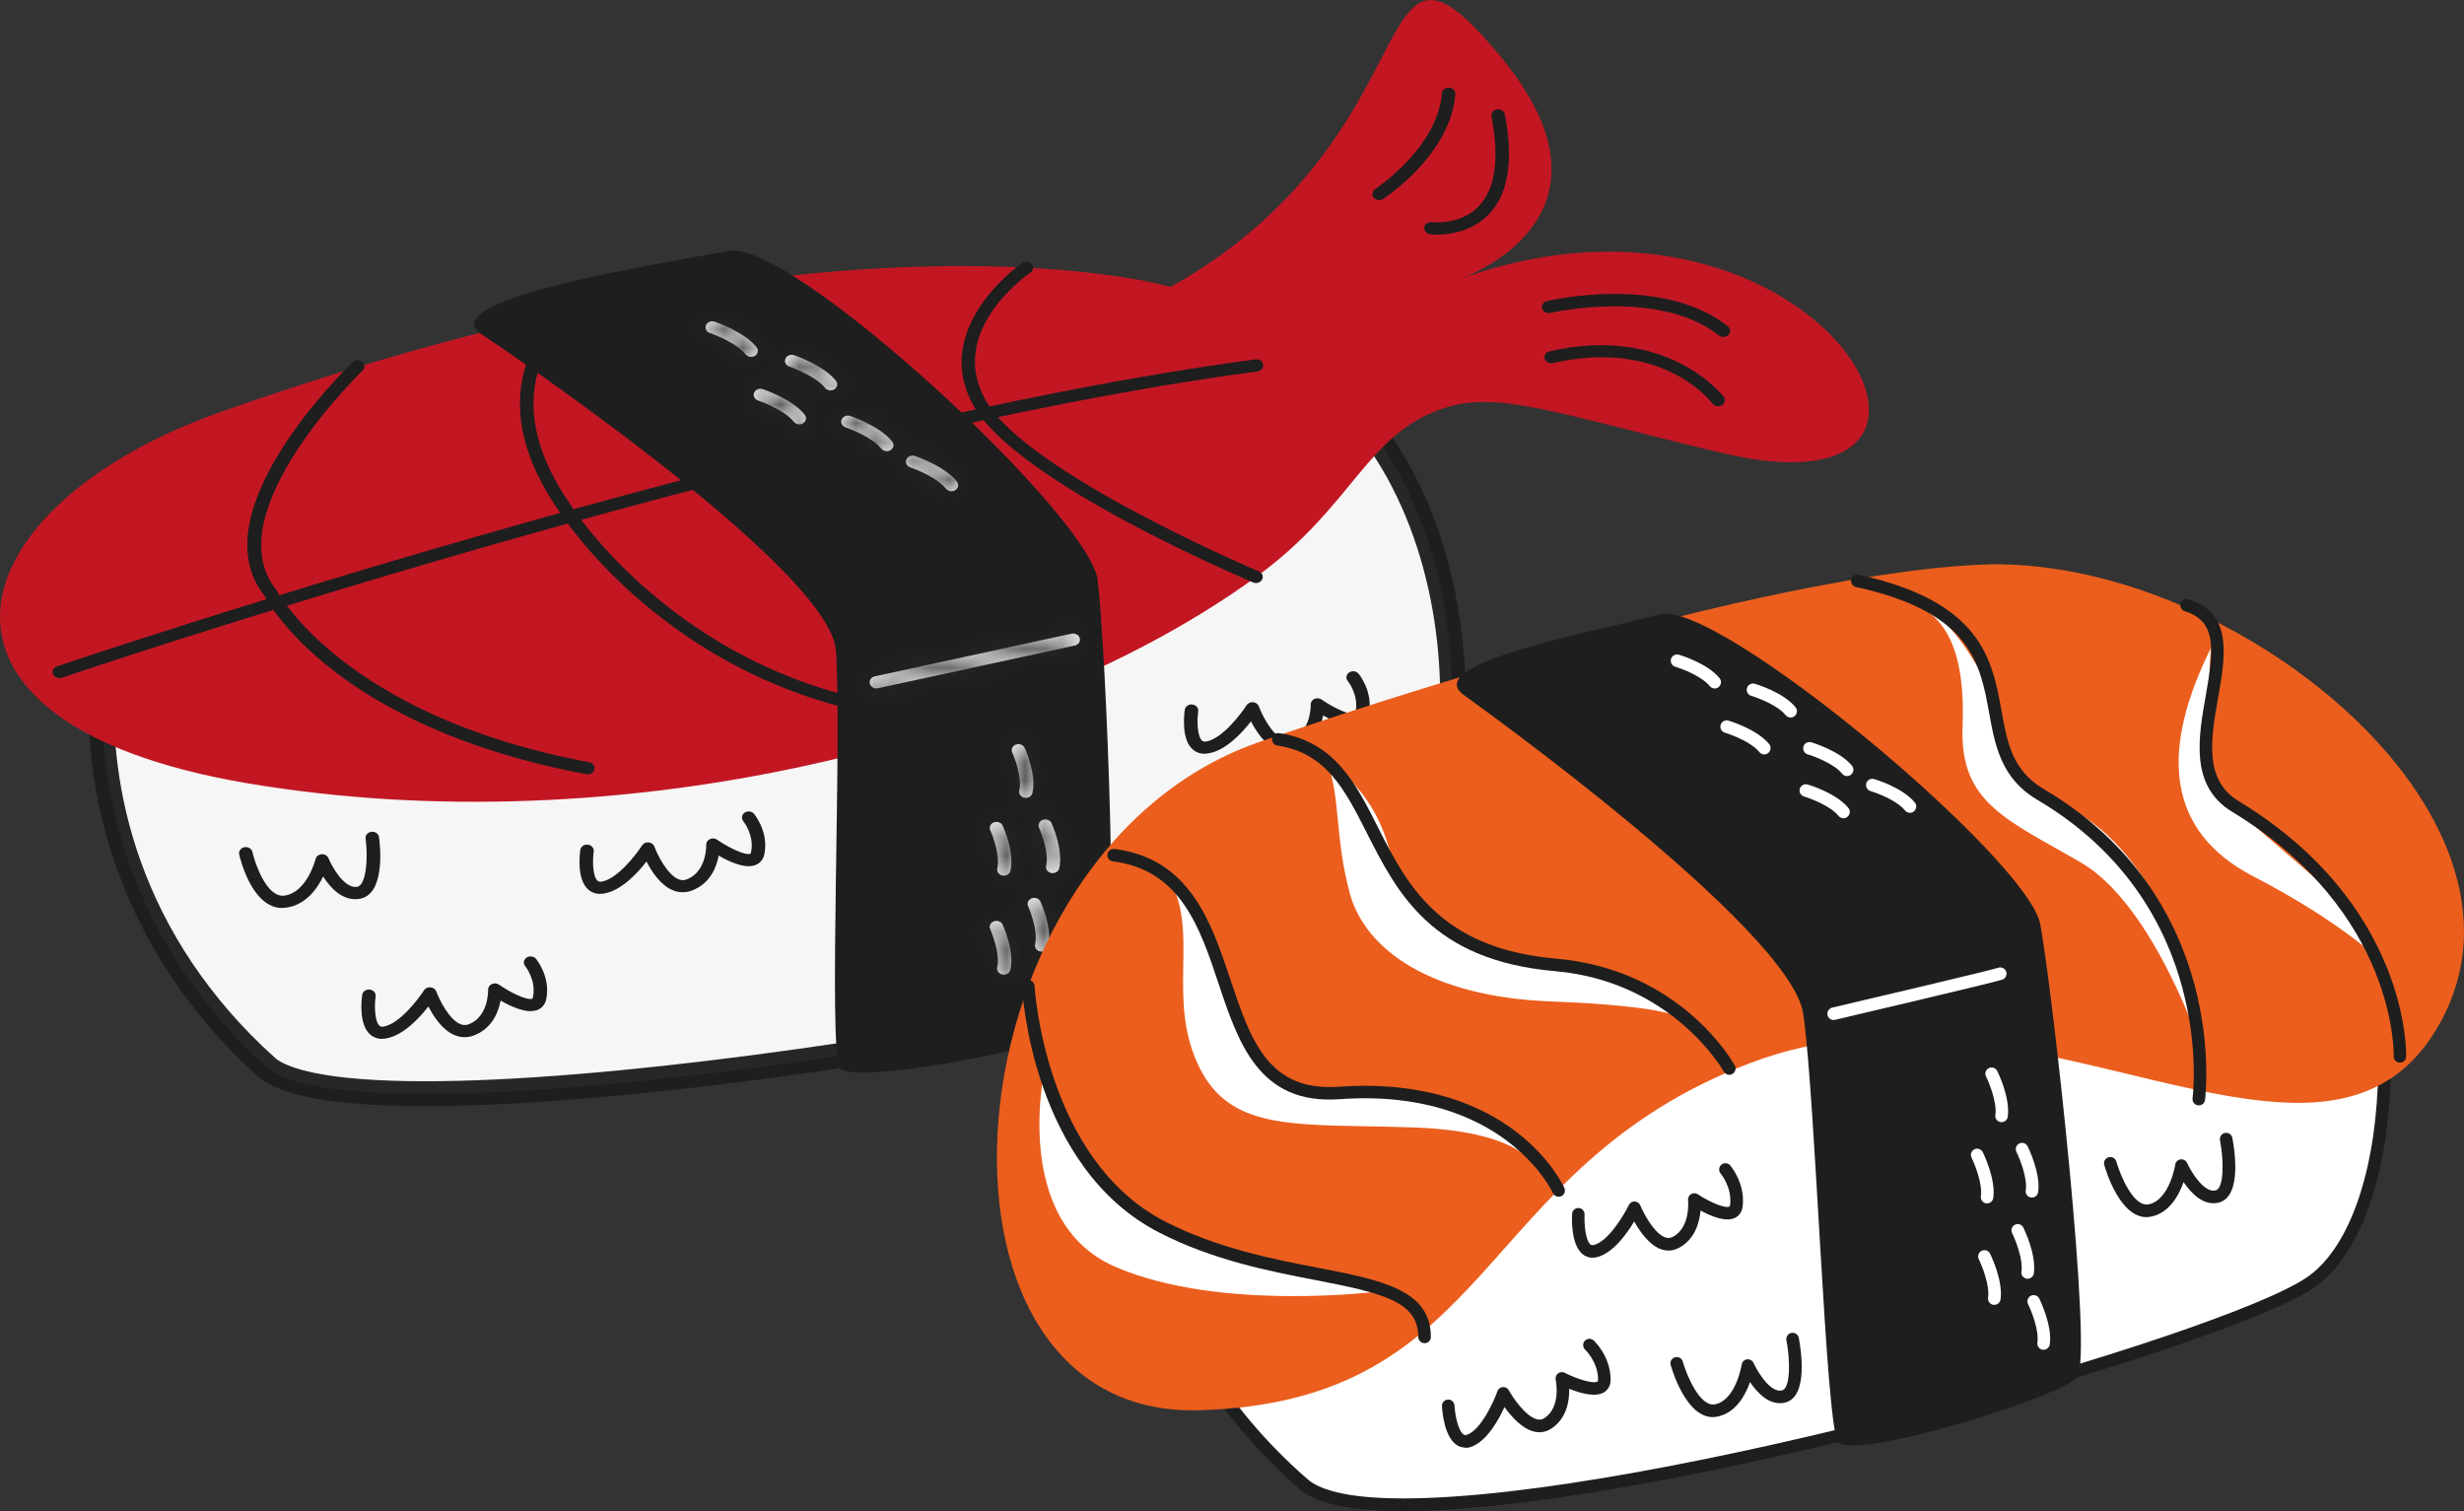 <?xml version="1.0" encoding="UTF-8"?> <svg xmlns="http://www.w3.org/2000/svg" viewBox="0 0 131 80.334" fill="none"><rect x="0" y="0" width="131" height="80.334" fill="#333333" stroke="none"/><path d="M11.404 24.096L11.435 24.093L11.466 24.086L11.348 23.6C11.466 24.086 11.466 24.085 11.466 24.085L11.468 24.085L11.474 24.083L11.501 24.077L11.606 24.052C11.699 24.03 11.837 23.997 12.019 23.954C12.381 23.869 12.915 23.745 13.597 23.59C14.963 23.279 16.925 22.845 19.31 22.35C24.082 21.359 30.544 20.123 37.312 19.145C44.084 18.166 51.145 17.447 57.117 17.484C60.105 17.502 62.805 17.709 65.053 18.161C67.311 18.615 69.064 19.306 70.203 20.257C74.978 24.246 77.036 30.855 77.067 36.934C77.082 39.966 76.592 42.834 75.705 45.138C74.814 47.453 73.548 49.133 72.059 49.895C71.285 50.291 69.883 50.775 67.976 51.309C66.081 51.84 63.718 52.413 61.045 52.991C55.7 54.148 49.129 55.326 42.593 56.247C36.056 57.168 29.568 57.83 24.385 57.959C21.792 58.024 19.541 57.955 17.781 57.722C16.901 57.605 16.155 57.45 15.556 57.255C14.951 57.058 14.528 56.832 14.264 56.593L13.929 56.965L14.264 56.593C7.044 50.068 5.115 42.036 5.634 35.564C5.894 32.323 6.766 29.486 7.884 27.437C8.444 26.412 9.057 25.598 9.672 25.027C10.291 24.454 10.883 24.155 11.404 24.096Z" fill="#F6F6F6" stroke="#282727"></path><path d="M22.617 58.806C17.801 58.806 14.876 58.279 13.674 57.194C4.331 48.749 3.169 37.026 6.165 29.151C7.462 25.741 9.432 23.489 11.303 23.278C11.528 23.219 38.804 16.659 56.679 16.659C63.663 16.659 68.401 17.661 70.768 19.637C77.184 24.997 78.519 34.235 77.71 40.516C77.068 45.492 75.109 49.27 72.463 50.625C67.174 53.33 37.846 58.809 22.617 58.809V58.806ZM56.679 17.306C38.896 17.306 11.714 23.844 11.443 23.912C9.823 24.099 8.036 26.235 6.847 29.36C3.926 37.041 5.061 48.486 14.184 56.734C14.9 57.384 16.948 58.156 22.617 58.156C37.761 58.156 66.872 52.733 72.109 50.058C74.555 48.807 76.382 45.21 76.997 40.44C77.785 34.308 76.501 25.306 70.282 20.112C68.054 18.249 63.479 17.306 56.683 17.306H56.679Z" fill="#1E1E1E"></path><path d="M62.239 15.256C62.239 15.256 45.036 10.117 11.714 21.908C-2.354 26.884 -5.914 38.432 13.188 41.647C32.914 44.965 54.678 39.48 66.783 30.671C72.024 26.859 72.612 23.057 76.789 21.69C79.642 20.759 82.672 21.954 91.489 24.068C107.757 27.965 96.699 7.939 77.601 14.836C77.601 14.836 87.022 11.661 79.703 2.91C72.384 -5.838 76.609 7.16 62.239 15.256Z" fill="#C21723"></path><path d="M73.321 10.638C73.209 10.638 73.1 10.592 73.029 10.503C72.914 10.359 72.951 10.154 73.111 10.05C73.145 10.028 76.426 7.865 76.66 4.96C76.674 4.783 76.85 4.648 77.044 4.66C77.241 4.672 77.39 4.828 77.377 5.006C77.118 8.217 73.678 10.482 73.532 10.577C73.467 10.617 73.396 10.638 73.321 10.638Z" fill="#1E1E1E"></path><path d="M76.422 12.475C76.195 12.475 76.048 12.456 76.028 12.453C75.831 12.429 75.698 12.263 75.726 12.086C75.753 11.908 75.936 11.791 76.133 11.81C76.147 11.81 77.543 11.975 78.511 11.071C79.482 10.164 79.747 8.522 79.295 6.19C79.261 6.013 79.394 5.847 79.588 5.813C79.784 5.783 79.968 5.902 80.005 6.077C80.498 8.629 80.168 10.465 79.02 11.525C78.134 12.346 77.01 12.469 76.422 12.469V12.475Z" fill="#1E1E1E"></path><path d="M91.346 21.599C91.231 21.599 91.119 21.55 91.047 21.458C90.939 21.314 88.334 17.977 82.563 19.304C82.37 19.35 82.176 19.243 82.125 19.071C82.078 18.897 82.193 18.722 82.386 18.676C88.666 17.233 91.615 21.057 91.642 21.093C91.754 21.241 91.71 21.443 91.546 21.544C91.486 21.581 91.414 21.599 91.346 21.599Z" fill="#1E1E1E"></path><path d="M91.629 17.916C91.543 17.916 91.459 17.888 91.391 17.836C88.198 15.315 82.485 16.623 82.427 16.635C82.237 16.681 82.04 16.577 81.99 16.402C81.939 16.228 82.054 16.053 82.244 16.007C82.496 15.949 88.382 14.598 91.863 17.346C92.012 17.466 92.029 17.668 91.897 17.803C91.826 17.876 91.727 17.913 91.625 17.913L91.629 17.916Z" fill="#1E1E1E"></path><path d="M47.318 38.114C47.298 38.114 47.274 38.114 47.254 38.108C35.386 36.184 29.759 27.237 29.704 27.148C27.87 24.507 27.252 21.988 27.877 19.675C28.756 16.421 31.759 14.787 31.888 14.72C32.058 14.631 32.279 14.68 32.38 14.833C32.483 14.986 32.425 15.186 32.255 15.278C32.228 15.293 29.378 16.849 28.576 19.837C28.003 21.973 28.59 24.323 30.326 26.82C30.39 26.921 35.862 35.602 47.386 37.471C47.583 37.502 47.712 37.67 47.678 37.848C47.648 38.004 47.495 38.114 47.325 38.114H47.318Z" fill="#1E1E1E"></path><path d="M31.257 41.166C31.233 41.166 31.209 41.166 31.182 41.16C17.736 38.641 14.21 31.961 14.068 31.676C10.501 27.242 18.418 19.576 18.755 19.251C18.891 19.119 19.118 19.113 19.264 19.239C19.41 19.362 19.417 19.567 19.278 19.699C19.2 19.775 11.429 27.294 14.686 31.351C14.754 31.471 18.266 38.077 31.328 40.522C31.522 40.559 31.648 40.73 31.607 40.905C31.573 41.058 31.423 41.163 31.253 41.163L31.257 41.166Z" fill="#1E1E1E"></path><path d="M3.159 36.052C3.013 36.052 2.877 35.972 2.823 35.84C2.751 35.672 2.846 35.485 3.033 35.423C3.414 35.295 41.297 22.475 66.746 19.107C66.947 19.08 67.127 19.205 67.154 19.38C67.181 19.558 67.046 19.723 66.852 19.748C41.48 23.106 3.665 35.901 3.288 36.03C3.247 36.045 3.203 36.052 3.162 36.052H3.159Z" fill="#1E1E1E"></path><path d="M25.588 17.756C25.588 17.756 44.095 30.102 44.438 34.572C44.785 39.043 44.024 55.653 44.642 56.753C45.257 57.853 57.575 55.316 58.594 54.323C59.613 53.331 58.788 34.238 58.356 30.822C57.925 27.405 42.091 12.707 38.752 13.338C35.414 13.966 22.918 15.89 25.584 17.76L25.588 17.756Z" fill="#1E1E1E"></path><mask id="path-12-inside-1_2001_1037" fill="white"><path d="M54.542 42.417C54.518 42.417 54.491 42.417 54.464 42.411C54.27 42.371 54.148 42.2 54.188 42.025C54.345 41.379 53.971 40.349 53.815 40.006C53.74 39.84 53.828 39.651 54.008 39.583C54.192 39.516 54.403 39.592 54.477 39.758C54.505 39.816 55.123 41.188 54.888 42.163C54.851 42.316 54.702 42.417 54.538 42.417H54.542Z"></path></mask><path d="M54.542 42.417C54.518 42.417 54.491 42.417 54.464 42.411C54.27 42.371 54.148 42.2 54.188 42.025C54.345 41.379 53.971 40.349 53.815 40.006C53.74 39.84 53.828 39.651 54.008 39.583C54.192 39.516 54.403 39.592 54.477 39.758C54.505 39.816 55.123 41.188 54.888 42.163C54.851 42.316 54.702 42.417 54.538 42.417H54.542Z" fill="#F6F6F6"></path><path d="M54.464 42.411L54.684 41.436L54.675 41.434L54.665 41.432L54.464 42.411ZM54.188 42.025L53.217 41.79L53.215 41.798L54.188 42.025ZM53.815 40.006L52.904 40.417L52.905 40.42L53.815 40.006ZM54.008 39.583L53.663 38.645L53.658 38.647L54.008 39.583ZM54.477 39.758L53.566 40.169L53.571 40.181L54.477 39.758ZM54.888 42.163L55.86 42.4L55.861 42.397L54.888 42.163ZM54.542 41.417C54.526 41.417 54.542 41.417 54.562 41.418C54.585 41.419 54.629 41.423 54.684 41.436L54.244 43.387C54.396 43.421 54.532 43.417 54.542 43.417V41.417ZM54.665 41.432C54.927 41.486 55.27 41.789 55.163 42.252L53.215 41.798C53.025 42.611 53.613 43.257 54.262 43.391L54.665 41.432ZM55.16 42.26C55.297 41.694 55.192 41.078 55.09 40.664C54.98 40.216 54.826 39.814 54.725 39.592L52.905 40.42C52.96 40.541 53.071 40.825 53.148 41.14C53.233 41.487 53.236 41.71 53.217 41.79L55.16 42.26ZM54.726 39.594C54.919 40.02 54.652 40.41 54.359 40.52L53.658 38.647C53.005 38.891 52.562 39.66 52.904 40.417L54.726 39.594ZM54.353 40.522C54.215 40.572 54.068 40.569 53.937 40.521C53.805 40.472 53.653 40.362 53.566 40.169L55.389 39.346C55.067 38.633 54.264 38.424 53.663 38.645L54.353 40.522ZM53.571 40.181C53.569 40.176 53.707 40.478 53.816 40.88C53.934 41.312 53.972 41.696 53.916 41.929L55.861 42.397C56.039 41.656 55.885 40.865 55.746 40.354C55.598 39.81 55.413 39.398 55.383 39.335L53.571 40.181ZM53.917 41.926C54.007 41.556 54.323 41.417 54.538 41.417V43.417C55.08 43.417 55.695 43.076 55.86 42.4L53.917 41.926ZM54.538 43.417H54.542V41.417H54.538V43.417Z" fill="#282727" mask="url(#path-12-inside-1_2001_1037)"></path><mask id="path-14-inside-2_2001_1037" fill="white"><path d="M53.374 46.552C53.35 46.552 53.323 46.552 53.296 46.546C53.102 46.506 52.98 46.334 53.02 46.16C53.177 45.513 52.803 44.484 52.647 44.141C52.572 43.975 52.66 43.785 52.84 43.718C53.024 43.65 53.234 43.727 53.309 43.892C53.337 43.951 53.955 45.323 53.72 46.298C53.683 46.451 53.533 46.552 53.37 46.552H53.374Z"></path></mask><path d="M53.374 46.552C53.35 46.552 53.323 46.552 53.296 46.546C53.102 46.506 52.98 46.334 53.02 46.16C53.177 45.513 52.803 44.484 52.647 44.141C52.572 43.975 52.66 43.785 52.84 43.718C53.024 43.65 53.234 43.727 53.309 43.892C53.337 43.951 53.955 45.323 53.72 46.298C53.683 46.451 53.533 46.552 53.37 46.552H53.374Z" fill="#F6F6F6"></path><path d="M53.296 46.546L53.516 45.571L53.507 45.568L53.497 45.566L53.296 46.546ZM53.02 46.16L52.048 45.925L52.047 45.932L53.02 46.16ZM52.647 44.141L51.736 44.552L51.737 44.555L52.647 44.141ZM52.84 43.718L52.495 42.779L52.49 42.781L52.84 43.718ZM53.309 43.892L52.398 44.304L52.403 44.315L53.309 43.892ZM53.72 46.298L54.692 46.535L54.693 46.532L53.72 46.298ZM53.374 45.552C53.358 45.552 53.374 45.552 53.394 45.553C53.417 45.554 53.461 45.558 53.516 45.571L53.076 47.522C53.228 47.556 53.364 47.552 53.374 47.552V45.552ZM53.497 45.566C53.759 45.62 54.102 45.923 53.995 46.387L52.047 45.932C51.857 46.745 52.445 47.392 53.094 47.526L53.497 45.566ZM53.992 46.395C54.13 45.828 54.024 45.213 53.922 44.798C53.812 44.35 53.658 43.949 53.557 43.726L51.737 44.555C51.792 44.676 51.903 44.96 51.98 45.275C52.065 45.622 52.068 45.845 52.048 45.925L53.992 46.395ZM53.558 43.729C53.751 44.155 53.484 44.545 53.191 44.654L52.49 42.781C51.837 43.026 51.394 43.795 51.736 44.552L53.558 43.729ZM53.185 44.657C53.047 44.707 52.9 44.704 52.769 44.656C52.637 44.607 52.485 44.496 52.398 44.304L54.221 43.481C53.899 42.768 53.096 42.559 52.495 42.779L53.185 44.657ZM52.403 44.315C52.401 44.311 52.539 44.613 52.648 45.014C52.766 45.447 52.804 45.831 52.748 46.064L54.693 46.532C54.871 45.791 54.717 45.001 54.578 44.489C54.43 43.945 54.245 43.532 54.215 43.469L52.403 44.315ZM52.749 46.061C52.839 45.691 53.155 45.552 53.37 45.552V47.552C53.912 47.552 54.527 47.211 54.692 46.535L52.749 46.061ZM53.37 47.552H53.374V45.552H53.37V47.552Z" fill="#282727" mask="url(#path-14-inside-2_2001_1037)"></path><mask id="path-16-inside-3_2001_1037" fill="white"><path d="M55.968 46.419C55.944 46.419 55.917 46.419 55.89 46.413C55.697 46.376 55.574 46.202 55.615 46.027C55.771 45.38 55.398 44.351 55.241 44.008C55.166 43.842 55.255 43.653 55.435 43.585C55.618 43.517 55.829 43.594 55.904 43.76C55.931 43.818 56.549 45.191 56.315 46.165C56.277 46.318 56.128 46.419 55.965 46.419H55.968Z"></path></mask><path d="M55.968 46.419C55.944 46.419 55.917 46.419 55.89 46.413C55.697 46.376 55.574 46.202 55.615 46.027C55.771 45.38 55.398 44.351 55.241 44.008C55.166 43.842 55.255 43.653 55.435 43.585C55.618 43.517 55.829 43.594 55.904 43.76C55.931 43.818 56.549 45.191 56.315 46.165C56.277 46.318 56.128 46.419 55.965 46.419H55.968Z" fill="#F6F6F6"></path><path d="M55.89 46.413L56.11 45.438L56.093 45.434L56.077 45.431L55.89 46.413ZM55.615 46.027L54.643 45.792L54.641 45.8L55.615 46.027ZM55.241 44.008L54.33 44.419L54.331 44.422L55.241 44.008ZM55.435 43.585L55.09 42.646L55.084 42.648L55.435 43.585ZM55.904 43.76L54.992 44.171L54.998 44.182L55.904 43.76ZM56.315 46.165L57.286 46.402L57.287 46.399L56.315 46.165ZM55.968 45.419C55.953 45.419 55.968 45.419 55.989 45.42C56.011 45.422 56.055 45.425 56.11 45.438L55.67 47.389C55.822 47.423 55.958 47.419 55.968 47.419V45.419ZM56.077 45.431C56.365 45.486 56.694 45.803 56.589 46.254L54.641 45.8C54.454 46.601 55.028 47.267 55.703 47.395L56.077 45.431ZM56.587 46.262C56.724 45.696 56.618 45.081 56.517 44.666C56.407 44.218 56.252 43.816 56.151 43.593L54.331 44.422C54.386 44.543 54.497 44.827 54.574 45.142C54.659 45.489 54.662 45.712 54.643 45.792L56.587 46.262ZM56.153 43.596C56.345 44.022 56.078 44.412 55.786 44.522L55.084 42.648C54.431 42.893 53.988 43.662 54.33 44.419L56.153 43.596ZM55.78 44.523C55.642 44.575 55.495 44.572 55.363 44.523C55.231 44.474 55.079 44.364 54.992 44.171L56.815 43.348C56.493 42.635 55.691 42.426 55.09 42.646L55.78 44.523ZM54.998 44.182C54.995 44.178 55.133 44.48 55.242 44.882C55.36 45.314 55.398 45.698 55.342 45.931L57.287 46.399C57.465 45.658 57.312 44.867 57.172 44.356C57.024 43.812 56.839 43.4 56.81 43.337L54.998 44.182ZM55.343 45.928C55.433 45.558 55.749 45.419 55.965 45.419V47.419C56.507 47.419 57.121 47.078 57.286 46.402L55.343 45.928ZM55.965 47.419H55.968V45.419H55.965V47.419Z" fill="#282727" mask="url(#path-16-inside-3_2001_1037)"></path><mask id="path-18-inside-4_2001_1037" fill="white"><path d="M55.384 50.592C55.36 50.592 55.333 50.592 55.306 50.586C55.112 50.546 54.99 50.374 55.031 50.2C55.187 49.553 54.813 48.524 54.657 48.181C54.583 48.015 54.671 47.825 54.851 47.758C55.034 47.691 55.245 47.767 55.319 47.932C55.347 47.991 55.965 49.364 55.73 50.338C55.693 50.491 55.544 50.592 55.381 50.592H55.384Z"></path></mask><path d="M55.384 50.592C55.36 50.592 55.333 50.592 55.306 50.586C55.112 50.546 54.99 50.374 55.031 50.2C55.187 49.553 54.813 48.524 54.657 48.181C54.583 48.015 54.671 47.825 54.851 47.758C55.034 47.691 55.245 47.767 55.319 47.932C55.347 47.991 55.965 49.364 55.73 50.338C55.693 50.491 55.544 50.592 55.381 50.592H55.384Z" fill="#F6F6F6"></path><path d="M55.306 50.586L55.526 49.611L55.517 49.608L55.508 49.606L55.306 50.586ZM55.031 50.2L54.059 49.965L54.057 49.973L55.031 50.2ZM54.657 48.181L53.746 48.592L53.747 48.595L54.657 48.181ZM54.851 47.758L54.506 46.819L54.5 46.821L54.851 47.758ZM55.319 47.932L54.408 48.344L54.413 48.355L55.319 47.932ZM55.73 50.338L56.702 50.575L56.703 50.572L55.73 50.338ZM55.384 49.592C55.368 49.592 55.384 49.592 55.404 49.593C55.427 49.594 55.471 49.598 55.526 49.611L55.086 51.562C55.238 51.596 55.374 51.592 55.384 51.592V49.592ZM55.508 49.606C55.77 49.66 56.113 49.964 56.005 50.427L54.057 49.973C53.867 50.785 54.455 51.432 55.105 51.566L55.508 49.606ZM56.003 50.435C56.14 49.868 56.034 49.254 55.932 48.839C55.823 48.391 55.669 47.989 55.567 47.766L53.747 48.595C53.802 48.716 53.913 49 53.99 49.315C54.075 49.662 54.078 49.885 54.059 49.965L56.003 50.435ZM55.569 47.769C55.761 48.195 55.494 48.585 55.202 48.694L54.5 46.821C53.847 47.066 53.404 47.835 53.746 48.592L55.569 47.769ZM55.196 48.697C55.057 48.747 54.91 48.744 54.779 48.696C54.647 48.647 54.495 48.536 54.408 48.344L56.231 47.521C55.909 46.808 55.106 46.599 54.506 46.819L55.196 48.697ZM54.413 48.355C54.411 48.351 54.549 48.653 54.658 49.054C54.776 49.487 54.814 49.871 54.758 50.104L56.703 50.572C56.881 49.831 56.727 49.041 56.588 48.529C56.44 47.985 56.255 47.572 56.226 47.51L54.413 48.355ZM54.759 50.101C54.849 49.731 55.165 49.592 55.381 49.592V51.592C55.922 51.592 56.537 51.251 56.702 50.575L54.759 50.101ZM55.381 51.592H55.384V49.592H55.381V51.592Z" fill="#282727" mask="url(#path-18-inside-4_2001_1037)"></path><mask id="path-20-inside-5_2001_1037" fill="white"><path d="M53.37 51.815C53.346 51.815 53.319 51.815 53.292 51.809C53.099 51.769 52.976 51.597 53.017 51.422C53.173 50.776 52.8 49.746 52.644 49.403C52.569 49.238 52.654 49.048 52.837 48.98C53.02 48.913 53.231 48.99 53.306 49.155C53.333 49.213 53.955 50.586 53.717 51.56C53.679 51.714 53.53 51.815 53.367 51.815H53.37Z"></path></mask><path d="M53.37 51.815C53.346 51.815 53.319 51.815 53.292 51.809C53.099 51.769 52.976 51.597 53.017 51.422C53.173 50.776 52.8 49.746 52.644 49.403C52.569 49.238 52.654 49.048 52.837 48.98C53.02 48.913 53.231 48.99 53.306 49.155C53.333 49.213 53.955 50.586 53.717 51.56C53.679 51.714 53.53 51.815 53.367 51.815H53.37Z" fill="#F6F6F6"></path><path d="M53.292 51.809L53.512 50.833L53.503 50.831L53.494 50.829L53.292 51.809ZM53.017 51.422L52.045 51.188L52.043 51.195L53.017 51.422ZM52.644 49.403L51.732 49.815L51.733 49.818L52.644 49.403ZM53.306 49.155L52.394 49.567L52.4 49.578L53.306 49.155ZM53.717 51.56L52.745 51.324L52.745 51.324L53.717 51.56ZM53.37 50.815C53.355 50.815 53.37 50.815 53.391 50.816C53.413 50.817 53.457 50.821 53.512 50.833L53.072 52.784C53.224 52.819 53.36 52.815 53.37 52.815V50.815ZM53.494 50.829C53.756 50.883 54.099 51.186 53.991 51.65L52.043 51.195C51.853 52.008 52.441 52.654 53.09 52.788L53.494 50.829ZM53.989 51.657C54.126 51.091 54.02 50.476 53.919 50.061C53.809 49.613 53.655 49.211 53.553 48.989L51.733 49.818C51.788 49.939 51.899 50.223 51.976 50.537C52.061 50.885 52.064 51.108 52.045 51.188L53.989 51.657ZM53.555 48.992C53.742 49.407 53.489 49.806 53.182 49.919L52.492 48.042C51.818 48.289 51.395 49.069 51.732 49.815L53.555 48.992ZM53.182 49.919C53.044 49.97 52.897 49.967 52.765 49.918C52.633 49.87 52.481 49.759 52.394 49.567L54.217 48.743C53.895 48.031 53.093 47.821 52.492 48.042L53.182 49.919ZM52.4 49.578C52.398 49.575 52.536 49.878 52.646 50.278C52.764 50.711 52.802 51.092 52.745 51.324L54.688 51.797C54.87 51.054 54.715 50.263 54.575 49.751C54.426 49.206 54.24 48.793 54.212 48.732L52.4 49.578ZM52.745 51.324C52.836 50.953 53.151 50.815 53.367 50.815V52.815C53.908 52.815 54.523 52.474 54.688 51.797L52.745 51.324ZM53.367 52.815H53.37V50.815H53.367V52.815Z" fill="#282727" mask="url(#path-20-inside-5_2001_1037)"></path><mask id="path-22-inside-6_2001_1037" fill="white"><path d="M56.002 54.315C55.979 54.315 55.952 54.315 55.925 54.309C55.731 54.272 55.608 54.097 55.65 53.922C55.806 53.276 55.432 52.246 55.276 51.903C55.201 51.738 55.289 51.548 55.469 51.48C55.653 51.413 55.863 51.49 55.938 51.655C55.965 51.713 56.584 53.086 56.349 54.06C56.312 54.214 56.162 54.315 55.999 54.315H56.002Z"></path></mask><path d="M56.002 54.315C55.979 54.315 55.952 54.315 55.925 54.309C55.731 54.272 55.608 54.097 55.65 53.922C55.806 53.276 55.432 52.246 55.276 51.903C55.201 51.738 55.289 51.548 55.469 51.48C55.653 51.413 55.863 51.49 55.938 51.655C55.965 51.713 56.584 53.086 56.349 54.06C56.312 54.214 56.162 54.315 55.999 54.315H56.002Z" fill="#F6F6F6"></path><path d="M55.925 54.309L56.145 53.333L56.128 53.33L56.111 53.326L55.925 54.309ZM55.65 53.922L54.677 53.688L54.675 53.695L55.65 53.922ZM55.276 51.903L54.364 52.315L54.366 52.318L55.276 51.903ZM55.469 51.48L55.124 50.542L55.119 50.544L55.469 51.48ZM55.938 51.655L55.026 52.067L55.032 52.078L55.938 51.655ZM56.349 54.06L57.321 54.297L57.321 54.294L56.349 54.06ZM56.002 53.315C55.987 53.315 56.002 53.315 56.023 53.316C56.046 53.317 56.09 53.321 56.145 53.333L55.705 55.284C55.856 55.319 55.992 55.315 56.002 55.315V53.315ZM56.111 53.326C56.4 53.381 56.729 53.698 56.623 54.15L54.675 53.695C54.489 54.496 55.062 55.163 55.738 55.291L56.111 53.326ZM56.621 54.157C56.758 53.591 56.653 52.976 56.551 52.561C56.441 52.113 56.287 51.711 56.186 51.489L54.366 52.318C54.421 52.439 54.532 52.723 54.608 53.037C54.694 53.385 54.697 53.608 54.677 53.688L56.621 54.157ZM56.187 51.492C56.38 51.918 56.113 52.307 55.82 52.417L55.119 50.544C54.466 50.788 54.023 51.558 54.364 52.315L56.187 51.492ZM55.814 52.419C55.676 52.47 55.529 52.467 55.398 52.419C55.266 52.37 55.114 52.259 55.027 52.067L56.849 51.243C56.528 50.531 55.725 50.321 55.124 50.542L55.814 52.419ZM55.032 52.078C55.03 52.074 55.167 52.376 55.277 52.777C55.395 53.21 55.433 53.593 55.377 53.827L57.321 54.294C57.499 53.553 57.346 52.763 57.206 52.252C57.059 51.708 56.873 51.295 56.844 51.232L55.032 52.078ZM55.377 53.824C55.468 53.453 55.783 53.315 55.999 53.315V55.315C56.541 55.315 57.156 54.974 57.321 54.297L55.377 53.824ZM55.999 55.315H56.002V53.315H55.999V55.315Z" fill="#282727" mask="url(#path-22-inside-6_2001_1037)"></path><mask id="path-24-inside-7_2001_1037" fill="white"><path d="M39.931 18.972C39.819 18.972 39.708 18.923 39.636 18.834C39.218 18.291 38.128 17.835 37.744 17.706C37.557 17.645 37.462 17.458 37.534 17.29C37.605 17.121 37.809 17.035 37.996 17.1C38.06 17.121 39.595 17.648 40.227 18.466C40.339 18.613 40.302 18.815 40.136 18.917C40.074 18.956 40.003 18.975 39.931 18.975V18.972Z"></path></mask><path d="M39.931 18.972C39.819 18.972 39.708 18.923 39.636 18.834C39.218 18.291 38.128 17.835 37.744 17.706C37.557 17.645 37.462 17.458 37.534 17.29C37.605 17.121 37.809 17.035 37.996 17.1C38.06 17.121 39.595 17.648 40.227 18.466C40.339 18.613 40.302 18.815 40.136 18.917C40.074 18.956 40.003 18.975 39.931 18.975V18.972Z" fill="#F6F6F6"></path><path d="M39.931 18.972H40.931V17.972H39.931V18.972ZM39.636 18.834L38.844 19.444L38.85 19.452L38.856 19.46L39.636 18.834ZM37.744 17.706L38.062 16.758L38.056 16.756L37.744 17.706ZM37.996 17.1L37.67 18.045L37.68 18.048L37.996 17.1ZM40.227 18.466L41.023 17.86L41.019 17.855L40.227 18.466ZM40.136 18.917L39.616 18.062L39.603 18.07L39.59 18.079L40.136 18.917ZM39.931 18.975H38.931V19.975H39.931V18.975ZM39.931 17.972C40.097 17.972 40.282 18.041 40.416 18.208L38.856 19.46C39.133 19.805 39.542 19.972 39.931 19.972V17.972ZM40.428 18.224C40.081 17.773 39.541 17.441 39.147 17.232C38.722 17.006 38.303 16.839 38.062 16.758L37.426 18.654C37.57 18.702 37.888 18.828 38.208 18.998C38.559 19.184 38.773 19.352 38.844 19.444L40.428 18.224ZM38.056 16.756C38.345 16.851 38.643 17.234 38.455 17.679L36.613 16.9C36.282 17.682 36.77 18.439 37.432 18.656L38.056 16.756ZM38.455 17.679C38.303 18.039 37.934 18.136 37.67 18.045L38.321 16.154C37.684 15.935 36.908 16.203 36.613 16.9L38.455 17.679ZM37.68 18.048C37.678 18.048 37.767 18.078 37.911 18.135C38.054 18.193 38.245 18.275 38.45 18.378C38.894 18.601 39.264 18.855 39.435 19.077L41.019 17.855C40.559 17.259 39.845 16.841 39.348 16.591C38.82 16.325 38.372 16.171 38.311 16.151L37.68 18.048ZM39.432 19.072C39.316 18.921 39.265 18.717 39.305 18.515C39.345 18.311 39.468 18.152 39.616 18.062L40.655 19.771C41.314 19.37 41.505 18.493 41.023 17.86L39.432 19.072ZM39.59 18.079C39.71 18 39.834 17.975 39.931 17.975V19.975C40.172 19.975 40.438 19.913 40.681 19.754L39.59 18.079ZM40.931 18.975V18.972H38.931V18.975H40.931Z" fill="#282727" mask="url(#path-24-inside-7_2001_1037)"></path><mask id="path-26-inside-8_2001_1037" fill="white"><path d="M42.492 22.559C42.38 22.559 42.268 22.51 42.197 22.421C41.779 21.879 40.689 21.423 40.305 21.294C40.118 21.233 40.023 21.046 40.094 20.877C40.163 20.709 40.373 20.626 40.556 20.687C40.621 20.709 42.156 21.236 42.788 22.054C42.9 22.201 42.862 22.403 42.696 22.504C42.635 22.544 42.564 22.562 42.492 22.562V22.559Z"></path></mask><path d="M42.492 22.559C42.38 22.559 42.268 22.51 42.197 22.421C41.779 21.879 40.689 21.423 40.305 21.294C40.118 21.233 40.023 21.046 40.094 20.877C40.163 20.709 40.373 20.626 40.556 20.687C40.621 20.709 42.156 21.236 42.788 22.054C42.9 22.201 42.862 22.403 42.696 22.504C42.635 22.544 42.564 22.562 42.492 22.562V22.559Z" fill="#F6F6F6"></path><path d="M42.492 22.559H43.492V21.559H42.492V22.559ZM42.197 22.421L41.405 23.032L41.411 23.04L41.417 23.047L42.197 22.421ZM40.305 21.294L40.623 20.346L40.617 20.344L40.305 21.294ZM40.094 20.877L41.016 21.267L41.019 21.259L41.022 21.251L40.094 20.877ZM40.556 20.687L40.239 21.636L40.241 21.636L40.556 20.687ZM42.788 22.054L43.583 21.448L43.579 21.443L42.788 22.054ZM42.696 22.504L42.177 21.65L42.163 21.658L42.15 21.666L42.696 22.504ZM42.492 22.562H41.492V23.562H42.492V22.562ZM42.492 21.559C42.657 21.559 42.843 21.628 42.977 21.795L41.417 23.047C41.694 23.392 42.103 23.559 42.492 23.559V21.559ZM42.989 21.811C42.642 21.361 42.102 21.029 41.708 20.819C41.283 20.594 40.863 20.426 40.623 20.346L39.987 22.242C40.131 22.29 40.448 22.415 40.769 22.586C41.12 22.772 41.334 22.94 41.405 23.032L42.989 21.811ZM40.617 20.344C40.906 20.438 41.204 20.822 41.016 21.267L39.173 20.487C38.843 21.269 39.331 22.027 39.993 22.244L40.617 20.344ZM41.022 21.251C40.94 21.454 40.787 21.57 40.658 21.623C40.53 21.675 40.383 21.683 40.239 21.636L40.873 19.739C40.273 19.538 39.464 19.766 39.167 20.503L41.022 21.251ZM40.241 21.636C40.239 21.635 40.328 21.665 40.472 21.723C40.615 21.78 40.806 21.862 41.01 21.965C41.455 22.189 41.825 22.442 41.996 22.665L43.579 21.443C43.12 20.847 42.406 20.428 41.908 20.178C41.381 19.913 40.933 19.758 40.872 19.738L40.241 21.636ZM41.992 22.66C41.877 22.508 41.825 22.305 41.865 22.102C41.906 21.899 42.029 21.74 42.177 21.65L43.215 23.359C43.875 22.958 44.065 22.08 43.583 21.448L41.992 22.66ZM42.15 21.666C42.271 21.588 42.395 21.562 42.492 21.562V23.562C42.733 23.562 42.999 23.5 43.242 23.342L42.15 21.666ZM43.492 22.562V22.559H41.492V22.562H43.492Z" fill="#282727" mask="url(#path-26-inside-8_2001_1037)"></path><mask id="path-28-inside-9_2001_1037" fill="white"><path d="M44.153 20.756C44.041 20.756 43.929 20.707 43.858 20.618C43.44 20.075 42.35 19.619 41.966 19.49C41.779 19.429 41.684 19.242 41.755 19.073C41.823 18.905 42.034 18.822 42.217 18.883C42.282 18.905 43.817 19.432 44.449 20.25C44.561 20.397 44.523 20.599 44.357 20.7C44.296 20.74 44.224 20.759 44.153 20.759V20.756Z"></path></mask><path d="M44.153 20.756C44.041 20.756 43.929 20.707 43.858 20.618C43.44 20.075 42.35 19.619 41.966 19.49C41.779 19.429 41.684 19.242 41.755 19.073C41.823 18.905 42.034 18.822 42.217 18.883C42.282 18.905 43.817 19.432 44.449 20.25C44.561 20.397 44.523 20.599 44.357 20.7C44.296 20.74 44.224 20.759 44.153 20.759V20.756Z" fill="#F6F6F6"></path><path d="M44.153 20.756H45.153V19.756H44.153V20.756ZM43.858 20.618L43.066 21.228L43.072 21.236L43.078 21.244L43.858 20.618ZM41.966 19.49L42.284 18.542L42.278 18.54L41.966 19.49ZM41.755 19.073L42.676 19.463L42.679 19.455L42.683 19.447L41.755 19.073ZM42.217 18.883L41.9 19.832L41.902 19.832L42.217 18.883ZM44.449 20.25L45.244 19.644L45.24 19.639L44.449 20.25ZM44.357 20.7L43.838 19.846L43.824 19.854L43.811 19.863L44.357 20.7ZM44.153 20.759H43.153V21.759H44.153V20.759ZM44.153 19.756C44.318 19.756 44.504 19.825 44.638 19.992L43.078 21.244C43.355 21.588 43.764 21.756 44.153 21.756V19.756ZM44.65 20.007C44.303 19.557 43.763 19.225 43.368 19.016C42.944 18.79 42.524 18.623 42.284 18.542L41.648 20.438C41.791 20.486 42.109 20.611 42.43 20.782C42.781 20.968 42.995 21.136 43.066 21.228L44.65 20.007ZM42.278 18.54C42.566 18.635 42.864 19.018 42.676 19.463L40.834 18.684C40.503 19.466 40.992 20.223 41.654 20.44L42.278 18.54ZM42.683 19.447C42.601 19.65 42.448 19.767 42.319 19.819C42.191 19.871 42.044 19.88 41.9 19.832L42.534 17.935C41.934 17.734 41.125 17.962 40.828 18.7L42.683 19.447ZM41.902 19.832C41.899 19.832 41.989 19.862 42.133 19.919C42.276 19.977 42.467 20.059 42.671 20.161C43.115 20.385 43.486 20.639 43.657 20.861L45.24 19.639C44.78 19.043 44.066 18.624 43.569 18.375C43.042 18.109 42.593 17.955 42.532 17.934L41.902 19.832ZM43.653 20.856C43.538 20.704 43.486 20.501 43.526 20.298C43.566 20.095 43.69 19.936 43.838 19.846L44.876 21.555C45.536 21.154 45.726 20.277 45.244 19.644L43.653 20.856ZM43.811 19.863C43.932 19.784 44.055 19.759 44.153 19.759V21.759C44.394 21.759 44.66 21.697 44.903 21.538L43.811 19.863ZM45.153 20.759V20.756H43.153V20.759H45.153Z" fill="#282727" mask="url(#path-28-inside-9_2001_1037)"></path><mask id="path-30-inside-10_2001_1037" fill="white"><path d="M47.142 23.986C47.03 23.986 46.918 23.937 46.847 23.848C46.429 23.306 45.339 22.849 44.955 22.721C44.768 22.659 44.673 22.472 44.745 22.304C44.816 22.135 45.023 22.053 45.206 22.114C45.271 22.135 46.806 22.662 47.438 23.48C47.55 23.628 47.513 23.83 47.346 23.931C47.285 23.971 47.214 23.989 47.142 23.989V23.986Z"></path></mask><path d="M47.142 23.986C47.03 23.986 46.918 23.937 46.847 23.848C46.429 23.306 45.339 22.849 44.955 22.721C44.768 22.659 44.673 22.472 44.745 22.304C44.816 22.135 45.023 22.053 45.206 22.114C45.271 22.135 46.806 22.662 47.438 23.48C47.55 23.628 47.513 23.83 47.346 23.931C47.285 23.971 47.214 23.989 47.142 23.989V23.986Z" fill="#F6F6F6"></path><path d="M47.142 23.986H48.142V22.986H47.142V23.986ZM46.847 23.848L46.054 24.458L46.061 24.466L46.067 24.474L46.847 23.848ZM44.955 22.721L45.273 21.772L45.267 21.77L44.955 22.721ZM45.206 22.114L44.889 23.062L44.891 23.063L45.206 22.114ZM47.438 23.48L48.233 22.874L48.229 22.869L47.438 23.48ZM47.346 23.931L46.827 23.076L46.813 23.084L46.8 23.093L47.346 23.931ZM47.142 23.989H46.142V24.989H47.142V23.989ZM47.142 22.986C47.307 22.986 47.492 23.055 47.627 23.222L46.067 24.474C46.344 24.819 46.753 24.986 47.142 24.986V22.986ZM47.639 23.238C47.292 22.788 46.752 22.456 46.357 22.246C45.933 22.021 45.513 21.853 45.273 21.772L44.637 23.669C44.781 23.717 45.098 23.842 45.419 24.012C45.77 24.199 45.984 24.366 46.054 24.458L47.639 23.238ZM45.267 21.77C45.556 21.865 45.854 22.249 45.665 22.694L43.824 21.914C43.492 22.696 43.981 23.453 44.643 23.671L45.267 21.77ZM45.665 22.694C45.586 22.882 45.441 22.995 45.311 23.049C45.181 23.102 45.032 23.11 44.889 23.062L45.523 21.165C44.91 20.96 44.124 21.204 43.824 21.914L45.665 22.694ZM44.891 23.063C44.889 23.062 44.978 23.092 45.122 23.15C45.265 23.207 45.456 23.289 45.66 23.392C46.105 23.615 46.474 23.869 46.646 24.092L48.229 22.869C47.769 22.274 47.056 21.855 46.559 21.605C46.031 21.34 45.583 21.185 45.522 21.165L44.891 23.063ZM46.642 24.087C46.527 23.935 46.475 23.732 46.515 23.529C46.556 23.326 46.679 23.166 46.827 23.076L47.865 24.786C48.525 24.385 48.715 23.507 48.233 22.874L46.642 24.087ZM46.8 23.093C46.921 23.014 47.044 22.989 47.142 22.989V24.989C47.383 24.989 47.649 24.927 47.892 24.769L46.8 23.093ZM48.142 23.989V23.986H46.142V23.989H48.142Z" fill="#282727" mask="url(#path-30-inside-10_2001_1037)"></path><path d="M44.665 24.75C44.665 24.75 44.665 24.75 44.665 24.75L44.665 24.75Z" fill="#F6F6F6" stroke="#282727"></path><mask id="path-33-inside-11_2001_1037" fill="white"><path d="M50.583 26.114C50.471 26.114 50.359 26.065 50.288 25.976C49.87 25.434 48.779 24.977 48.396 24.849C48.209 24.787 48.114 24.6 48.185 24.432C48.257 24.263 48.464 24.181 48.647 24.242C48.712 24.263 50.247 24.79 50.879 25.608C50.99 25.756 50.953 25.958 50.787 26.059C50.725 26.099 50.654 26.117 50.583 26.117V26.114Z"></path></mask><path d="M50.583 26.114C50.471 26.114 50.359 26.065 50.288 25.976C49.87 25.434 48.779 24.977 48.396 24.849C48.209 24.787 48.114 24.6 48.185 24.432C48.257 24.263 48.464 24.181 48.647 24.242C48.712 24.263 50.247 24.79 50.879 25.608C50.99 25.756 50.953 25.958 50.787 26.059C50.725 26.099 50.654 26.117 50.583 26.117V26.114Z" fill="#F6F6F6"></path><path d="M50.583 26.114H51.583V25.114H50.583V26.114ZM50.288 25.976L49.495 26.586L49.501 26.594L49.508 26.602L50.288 25.976ZM48.396 24.849L48.714 23.9L48.708 23.898L48.396 24.849ZM48.647 24.242L48.33 25.19L48.331 25.191L48.647 24.242ZM50.879 25.608L51.674 25.002L51.67 24.997L50.879 25.608ZM50.787 26.059L50.267 25.204L50.254 25.212L50.241 25.221L50.787 26.059ZM50.583 26.117H49.583V27.117H50.583V26.117ZM50.583 25.114C50.748 25.114 50.933 25.183 51.067 25.35L49.508 26.602C49.785 26.947 50.194 27.114 50.583 27.114V25.114ZM51.08 25.366C50.733 24.916 50.193 24.584 49.798 24.374C49.373 24.148 48.954 23.981 48.714 23.9L48.078 25.797C48.221 25.845 48.539 25.97 48.86 26.14C49.211 26.327 49.424 26.494 49.495 26.586L51.08 25.366ZM48.708 23.898C48.996 23.993 49.294 24.376 49.106 24.822L47.264 24.042C46.933 24.824 47.421 25.581 48.084 25.799L48.708 23.898ZM49.106 24.822C49.026 25.01 48.882 25.123 48.752 25.177C48.622 25.23 48.473 25.238 48.33 25.19L48.964 23.293C48.35 23.088 47.565 23.332 47.264 24.042L49.106 24.822ZM48.331 25.191C48.329 25.19 48.418 25.22 48.562 25.278C48.706 25.335 48.897 25.417 49.101 25.52C49.545 25.743 49.915 25.997 50.087 26.22L51.67 24.997C51.21 24.402 50.496 23.983 49.999 23.733C49.471 23.468 49.023 23.313 48.962 23.293L48.331 25.191ZM50.083 26.215C49.968 26.063 49.916 25.86 49.956 25.657C49.996 25.454 50.12 25.294 50.267 25.204L51.306 26.913C51.965 26.513 52.156 25.635 51.674 25.002L50.083 26.215ZM50.241 25.221C50.361 25.142 50.485 25.117 50.583 25.117V27.117C50.824 27.117 51.09 27.055 51.333 26.897L50.241 25.221ZM51.583 26.117V26.114H49.583V26.117H51.583Z" fill="#282727" mask="url(#path-33-inside-11_2001_1037)"></path><mask id="path-35-inside-12_2001_1037" fill="white"><path d="M46.595 36.596C46.432 36.596 46.286 36.495 46.245 36.348C46.198 36.173 46.317 35.998 46.51 35.956L56.971 33.688C57.165 33.648 57.358 33.752 57.406 33.927C57.453 34.102 57.335 34.276 57.141 34.319L46.68 36.587C46.653 36.593 46.622 36.596 46.595 36.596Z"></path></mask><path d="M46.595 36.596C46.432 36.596 46.286 36.495 46.245 36.348C46.198 36.173 46.317 35.998 46.51 35.956L56.971 33.688C57.165 33.648 57.358 33.752 57.406 33.927C57.453 34.102 57.335 34.276 57.141 34.319L46.68 36.587C46.653 36.593 46.622 36.596 46.595 36.596Z" fill="#F6F6F6"></path><path d="M46.245 36.348L45.281 36.611L45.282 36.615L46.245 36.348ZM46.51 35.956L46.298 34.978L46.294 34.979L46.51 35.956ZM56.971 33.688L56.77 32.709L56.76 32.711L56.971 33.688ZM57.141 34.319L57.353 35.297L57.358 35.296L57.141 34.319ZM46.68 36.587L46.468 35.609L46.46 35.611L46.68 36.587ZM46.595 35.596C46.819 35.596 47.114 35.737 47.209 36.081L45.282 36.615C45.459 37.252 46.045 37.596 46.595 37.596V35.596ZM47.21 36.085C47.338 36.555 46.991 36.873 46.727 36.932L46.294 34.979C45.643 35.123 45.057 35.791 45.281 36.611L47.21 36.085ZM46.722 36.933L57.183 34.666L56.76 32.711L46.298 34.978L46.722 36.933ZM57.173 34.668C56.943 34.715 56.556 34.612 56.441 34.19L58.371 33.664C58.161 32.893 57.386 32.582 56.77 32.709L57.173 34.668ZM56.441 34.19C56.313 33.719 56.661 33.401 56.925 33.343L57.358 35.296C58.009 35.151 58.594 34.484 58.371 33.664L56.441 34.19ZM56.929 33.342L46.468 35.609L46.892 37.564L57.353 35.297L56.929 33.342ZM46.46 35.611C46.489 35.605 46.513 35.601 46.532 35.599C46.551 35.597 46.572 35.596 46.595 35.596V37.596C46.689 37.596 46.794 37.586 46.9 37.562L46.46 35.611Z" fill="#282727" mask="url(#path-35-inside-12_2001_1037)"></path><path d="M64.076 48.773C62.48 48.773 61.849 46.227 61.781 45.923C61.74 45.749 61.865 45.577 62.059 45.54C62.252 45.504 62.443 45.617 62.483 45.791C62.63 46.435 63.255 48.234 64.182 48.114C65.388 47.949 65.839 46.187 65.843 46.169C65.876 46.028 66.009 45.926 66.169 45.914C66.328 45.908 66.474 45.991 66.529 46.126C66.702 46.551 67.364 47.743 68.04 47.648C68.556 47.575 68.641 46.11 68.502 45.081C68.478 44.903 68.618 44.741 68.814 44.719C69.011 44.698 69.192 44.823 69.215 45.001C69.283 45.513 69.558 48.087 68.152 48.289C67.279 48.411 66.627 47.7 66.243 47.097C65.924 47.756 65.32 48.608 64.284 48.752C64.209 48.761 64.138 48.767 64.07 48.767L64.076 48.773Z" fill="#1E1E1E"></path><path d="M15.012 48.273C13.416 48.273 12.787 45.727 12.716 45.424C12.675 45.249 12.801 45.078 12.994 45.041C13.188 45.004 13.378 45.117 13.419 45.292C13.565 45.935 14.187 47.731 15.117 47.614C16.323 47.449 16.775 45.687 16.778 45.669C16.812 45.528 16.944 45.427 17.104 45.414C17.264 45.406 17.41 45.491 17.464 45.626C17.637 46.052 18.296 47.244 18.976 47.149C19.485 47.075 19.573 45.583 19.437 44.581C19.414 44.404 19.553 44.241 19.75 44.219C19.95 44.201 20.127 44.324 20.151 44.502C20.219 45.016 20.494 47.587 19.088 47.789C18.215 47.915 17.563 47.201 17.179 46.597C16.863 47.256 16.255 48.108 15.219 48.252C15.144 48.261 15.073 48.267 15.005 48.267L15.012 48.273Z" fill="#1E1E1E"></path><path d="M64.049 40.074C63.758 40.074 63.553 39.964 63.428 39.856C62.796 39.33 62.953 37.997 62.99 37.733C63.017 37.556 63.194 37.43 63.394 37.454C63.591 37.479 63.73 37.641 63.703 37.819C63.632 38.319 63.652 39.158 63.917 39.382C63.944 39.403 63.995 39.446 64.141 39.419C64.984 39.259 65.965 37.975 66.274 37.494C66.346 37.384 66.478 37.319 66.621 37.332C66.76 37.344 66.882 37.43 66.926 37.553C67.076 37.951 67.595 39.041 68.213 39.293C68.363 39.354 68.505 39.354 68.655 39.296C69.725 38.882 69.684 37.473 69.684 37.458C69.681 37.332 69.755 37.215 69.878 37.157C70.004 37.099 70.153 37.111 70.261 37.188C70.88 37.617 71.752 38.033 72.017 37.941C72.024 37.938 72.052 37.929 72.069 37.843C72.255 36.943 71.661 36.21 71.654 36.204C71.535 36.06 71.569 35.858 71.725 35.751C71.885 35.644 72.109 35.671 72.228 35.815C72.262 35.855 73.016 36.783 72.775 37.96C72.717 38.245 72.537 38.453 72.272 38.545C71.725 38.732 70.91 38.361 70.347 38.033C70.238 38.631 69.912 39.511 68.933 39.887C68.601 40.016 68.248 40.013 67.915 39.878C67.263 39.614 66.784 38.885 66.508 38.349C66.037 38.959 65.191 39.872 64.287 40.044C64.202 40.059 64.124 40.068 64.049 40.068V40.074Z" fill="#1E1E1E"></path><path d="M20.317 55.23C20.025 55.23 19.821 55.119 19.695 55.012C19.064 54.485 19.22 53.152 19.257 52.889C19.284 52.711 19.461 52.585 19.661 52.609C19.858 52.634 19.998 52.797 19.97 52.974C19.899 53.474 19.916 54.313 20.184 54.537C20.212 54.558 20.259 54.601 20.409 54.574C21.251 54.414 22.232 53.13 22.541 52.65C22.613 52.539 22.742 52.478 22.888 52.487C23.027 52.499 23.149 52.585 23.194 52.708C23.343 53.106 23.863 54.197 24.481 54.448C24.63 54.509 24.773 54.509 24.922 54.454C25.992 54.041 25.951 52.631 25.951 52.616C25.948 52.49 26.023 52.374 26.145 52.316C26.267 52.257 26.417 52.27 26.529 52.346C27.147 52.775 28.02 53.189 28.285 53.1C28.291 53.097 28.319 53.087 28.336 53.002C28.523 52.101 27.925 51.369 27.922 51.362C27.802 51.218 27.837 51.016 27.993 50.909C28.152 50.802 28.377 50.833 28.495 50.973C28.529 51.013 29.283 51.941 29.042 53.118C28.985 53.403 28.805 53.611 28.54 53.703C27.993 53.894 27.177 53.52 26.614 53.192C26.505 53.789 26.179 54.669 25.201 55.045C24.868 55.174 24.515 55.171 24.182 55.036C23.53 54.773 23.051 54.044 22.776 53.507C22.3 54.117 21.458 55.03 20.551 55.202C20.466 55.217 20.388 55.226 20.313 55.226L20.317 55.23Z" fill="#1E1E1E"></path><path d="M31.912 47.523C31.62 47.523 31.416 47.413 31.291 47.306C30.659 46.779 30.815 45.446 30.852 45.182C30.88 45.005 31.059 44.879 31.253 44.904C31.45 44.925 31.589 45.09 31.566 45.268C31.494 45.767 31.511 46.607 31.779 46.831C31.807 46.852 31.854 46.895 32.004 46.867C32.843 46.708 33.828 45.425 34.137 44.943C34.208 44.833 34.34 44.769 34.483 44.784C34.622 44.796 34.745 44.882 34.789 45.005C34.938 45.403 35.458 46.494 36.076 46.745C36.229 46.806 36.368 46.809 36.517 46.748C37.587 46.334 37.547 44.925 37.547 44.91C37.543 44.784 37.618 44.667 37.74 44.609C37.862 44.551 38.016 44.563 38.124 44.64C38.742 45.069 39.615 45.483 39.88 45.394C39.887 45.391 39.914 45.382 39.931 45.296C40.118 44.395 39.52 43.663 39.517 43.657C39.398 43.513 39.432 43.31 39.588 43.203C39.748 43.096 39.972 43.126 40.09 43.267C40.124 43.307 40.879 44.236 40.638 45.412C40.58 45.697 40.4 45.906 40.135 45.998C39.588 46.188 38.773 45.813 38.209 45.486C38.1 46.083 37.774 46.962 36.796 47.34C36.463 47.468 36.11 47.465 35.777 47.33C35.125 47.067 34.646 46.337 34.371 45.801C33.899 46.411 33.053 47.324 32.15 47.496C32.065 47.511 31.987 47.52 31.912 47.52V47.523Z" fill="#1E1E1E"></path><path d="M66.78 30.997C66.729 30.997 66.678 30.987 66.627 30.966C66.118 30.751 54.084 25.649 51.778 21.602C49.39 17.41 54.301 14.009 54.352 13.975C54.512 13.868 54.736 13.896 54.855 14.04C54.974 14.184 54.944 14.386 54.784 14.493C54.6 14.619 50.307 17.603 52.416 21.305C54.611 25.156 66.807 30.325 66.93 30.378C67.109 30.454 67.188 30.647 67.103 30.809C67.041 30.926 66.912 30.997 66.776 30.997H66.78Z" fill="#1E1E1E"></path><path d="M64.454 44.88C64.454 44.88 109.181 29.322 118.903 37.101C128.626 44.88 128.626 64.328 122.794 68.215C116.96 72.106 74.664 83.546 69.317 78.909C54.731 66.268 59.594 45.848 64.454 44.876V44.88Z" fill="white"></path><path d="M74.602 80.331C71.806 80.331 70.007 79.949 69.097 79.163C59.828 71.13 57.888 59.189 60.072 50.916C61.02 47.334 62.671 44.892 64.388 44.553C64.632 44.463 93.212 34.59 109.507 34.59C114.013 34.59 117.245 35.349 119.113 36.839C125.446 41.905 127.362 51.287 127.081 57.778C126.857 62.922 125.322 66.927 122.977 68.493C118.224 71.662 87.858 80.334 74.599 80.334L74.602 80.331ZM109.511 35.253C93.329 35.253 64.852 45.092 64.567 45.191C63.08 45.493 61.59 47.801 60.721 51.084C58.588 59.155 60.487 70.811 69.537 78.654C70.065 79.115 71.374 79.661 74.602 79.661C87.775 79.661 117.901 71.072 122.609 67.933C124.779 66.487 126.201 62.678 126.414 57.747C126.689 51.411 124.831 42.269 118.694 37.358C116.95 35.96 113.855 35.253 109.504 35.253H109.511Z" fill="#1E1E1E"></path><path d="M67.208 39.36C67.208 39.36 91.966 30.675 105.211 30.022C118.457 29.37 135.831 43.268 129.749 54.343C123.667 65.419 107.814 50.868 93.051 56.514C78.284 62.16 79.588 74.537 63.733 74.973C47.877 75.409 50.051 45.006 67.208 39.36Z" fill="#EB5E1D"></path><path d="M77.885 36.995C77.885 36.995 95.222 49.351 95.874 53.912C96.526 58.472 97.055 75.551 97.708 76.636C98.36 77.721 109.563 74.297 110.432 73.209C111.3 72.124 109.12 52.607 108.471 49.131C107.818 45.656 91.258 31.788 88.216 32.657C85.176 33.526 75.279 35.254 77.885 36.991V36.995Z" fill="#1E1E1E"></path><path d="M91.069 75.34C89.65 75.34 88.909 72.867 88.823 72.568C88.772 72.39 88.874 72.208 89.053 72.156C89.232 72.108 89.414 72.208 89.465 72.386C89.65 73.035 90.368 74.852 91.206 74.653C92.295 74.406 92.597 72.568 92.597 72.548C92.618 72.4 92.734 72.287 92.879 72.266C93.026 72.249 93.167 72.325 93.229 72.459C93.421 72.884 94.115 74.073 94.74 73.918C95.207 73.808 95.176 72.273 94.977 71.253C94.943 71.071 95.059 70.896 95.242 70.862C95.424 70.827 95.599 70.944 95.633 71.126C95.736 71.648 96.179 74.265 94.895 74.567C94.094 74.756 93.442 74.066 93.04 73.475C92.796 74.172 92.299 75.085 91.35 75.302C91.251 75.323 91.155 75.333 91.066 75.336L91.069 75.34Z" fill="#1E1E1E"></path><path d="M114.12 64.706C112.701 64.706 111.96 62.233 111.874 61.934C111.822 61.755 111.925 61.574 112.104 61.522C112.282 61.474 112.465 61.574 112.516 61.752C112.701 62.401 113.412 64.214 114.257 64.022C115.346 63.775 115.648 61.938 115.648 61.917C115.669 61.769 115.785 61.656 115.93 61.635C116.077 61.618 116.218 61.694 116.28 61.828C116.472 62.253 117.166 63.435 117.791 63.287C118.258 63.177 118.227 61.642 118.028 60.622C117.994 60.44 118.111 60.265 118.293 60.23C118.475 60.196 118.65 60.313 118.684 60.495C118.787 61.017 119.23 63.634 117.945 63.936C117.145 64.125 116.493 63.435 116.091 62.844C115.847 63.541 115.349 64.455 114.401 64.671C114.302 64.692 114.206 64.706 114.117 64.706H114.12Z" fill="#1E1E1E"></path><path d="M77.906 76.958C77.717 76.958 77.566 76.897 77.46 76.828C76.783 76.402 76.677 75.028 76.663 74.757C76.652 74.575 76.793 74.417 76.978 74.407C77.154 74.389 77.319 74.537 77.329 74.723C77.356 75.238 77.531 76.086 77.817 76.264C77.844 76.282 77.899 76.316 78.029 76.264C78.764 75.963 79.42 74.499 79.613 73.96C79.657 73.837 79.767 73.751 79.898 73.74C80.035 73.734 80.152 73.796 80.217 73.912C80.427 74.29 81.106 75.306 81.718 75.454C81.865 75.492 81.996 75.468 82.12 75.385C83.013 74.791 82.714 73.37 82.71 73.353C82.683 73.225 82.731 73.095 82.834 73.016C82.937 72.937 83.074 72.923 83.188 72.981C83.833 73.311 84.706 73.586 84.932 73.445C84.939 73.442 84.963 73.428 84.963 73.339C84.963 72.408 84.283 71.759 84.276 71.752C84.142 71.625 84.135 71.415 84.259 71.281C84.386 71.147 84.592 71.137 84.73 71.264C84.767 71.299 85.629 72.109 85.629 73.342C85.629 73.641 85.506 73.881 85.279 74.019C84.816 74.3 84.001 74.063 83.428 73.83C83.442 74.451 83.308 75.396 82.487 75.942C82.206 76.131 81.883 76.186 81.556 76.107C80.911 75.949 80.337 75.293 79.987 74.802C79.671 75.499 79.073 76.564 78.28 76.893C78.143 76.951 78.016 76.972 77.903 76.972L77.906 76.958Z" fill="#1E1E1E"></path><path d="M84.671 66.865C84.434 66.865 84.263 66.773 84.146 66.68C83.521 66.182 83.565 64.805 83.582 64.534C83.593 64.348 83.751 64.207 83.933 64.221C84.115 64.231 84.255 64.389 84.245 64.572C84.218 65.087 84.297 65.948 84.558 66.158C84.585 66.179 84.633 66.22 84.767 66.179C85.533 65.959 86.347 64.578 86.598 64.063C86.656 63.947 86.773 63.867 86.907 63.874C87.037 63.878 87.154 63.957 87.206 64.08C87.371 64.479 87.934 65.564 88.524 65.78C88.668 65.832 88.799 65.825 88.933 65.756C89.891 65.262 89.75 63.819 89.747 63.802C89.733 63.675 89.795 63.548 89.905 63.483C90.015 63.417 90.156 63.417 90.262 63.49C90.867 63.892 91.708 64.259 91.945 64.145C91.952 64.142 91.976 64.132 91.986 64.043C92.089 63.115 91.485 62.398 91.481 62.391C91.361 62.25 91.378 62.041 91.516 61.92C91.653 61.8 91.866 61.817 91.986 61.955C92.017 61.992 92.786 62.895 92.652 64.118C92.618 64.413 92.47 64.64 92.23 64.75C91.739 64.98 90.956 64.654 90.41 64.355C90.355 64.977 90.118 65.897 89.242 66.35C88.943 66.505 88.617 66.525 88.298 66.409C87.676 66.182 87.178 65.464 86.883 64.936C86.491 65.591 85.777 66.587 84.953 66.821C84.85 66.852 84.754 66.862 84.668 66.862L84.671 66.865Z" fill="#1E1E1E"></path><path d="M81.787 62.317C81.787 62.317 81.354 60.157 75.197 59.94C69.039 59.724 65.474 60.263 63.743 56.699C62.016 53.134 63.743 49.675 62.232 46.866C62.232 46.866 64.502 49.998 65.474 53.566C66.446 57.131 68.716 57.996 72.174 57.996C75.632 57.996 81.141 59.508 81.79 62.317H81.787Z" fill="white"></path><path d="M73.466 68.641C73.466 68.641 64.876 69.774 59.285 67.343C53.694 64.911 55.559 56.727 55.559 56.727C55.559 56.727 57.586 62.724 60.745 64.506C63.904 66.288 73.469 68.638 73.469 68.638L73.466 68.641Z" fill="white"></path><path d="M89.349 54.133C89.349 54.133 88.861 53.484 82.46 53.24C76.058 52.996 72.572 50.486 71.762 47.487C70.951 44.489 71.274 42.302 70.546 40.52C70.546 40.52 72.816 41.653 73.788 44.895C74.76 48.137 77.353 50.407 82.216 50.973C87.079 51.54 89.345 54.133 89.345 54.133H89.349Z" fill="white"></path><path d="M75.735 71.405C75.55 71.405 75.402 71.257 75.402 71.072C75.402 69.197 73.531 68.747 69.942 68.053C67.52 67.586 64.509 67.002 61.648 65.536C54.91 62.084 54.357 52.846 54.337 52.455C54.326 52.269 54.467 52.115 54.653 52.105C54.828 52.091 54.992 52.235 55.003 52.42C55.006 52.513 55.559 61.669 61.954 64.945C64.732 66.367 67.692 66.94 70.072 67.4C73.424 68.049 76.072 68.561 76.072 71.075C76.072 71.26 75.924 71.408 75.739 71.408L75.735 71.405Z" fill="#1E1E1E"></path><path d="M91.942 57.142C91.825 57.142 91.712 57.08 91.65 56.97C91.622 56.922 88.919 52.172 82.676 51.63C76.096 51.056 74.272 47.45 72.662 44.27C71.508 41.993 70.512 40.026 67.909 39.634C67.727 39.606 67.6 39.438 67.627 39.256C67.655 39.074 67.823 38.951 68.005 38.975C70.951 39.418 72.071 41.626 73.252 43.968C74.784 46.993 76.519 50.425 82.731 50.964C89.342 51.537 92.117 56.438 92.23 56.644C92.32 56.805 92.261 57.008 92.1 57.097C92.048 57.124 91.993 57.138 91.938 57.138L91.942 57.142Z" fill="#1E1E1E"></path><path d="M82.868 63.623C82.741 63.623 82.617 63.551 82.562 63.427C82.538 63.372 79.942 57.812 71.222 58.437C66.94 58.746 65.841 55.456 64.78 52.276C63.791 49.309 62.767 46.246 59.165 45.792C58.983 45.769 58.852 45.603 58.877 45.422C58.901 45.239 59.066 45.112 59.248 45.133C63.266 45.635 64.406 49.051 65.412 52.067C66.483 55.274 67.407 58.039 71.174 57.775C75.969 57.431 78.967 58.901 80.639 60.192C82.466 61.604 83.143 63.094 83.17 63.156C83.246 63.324 83.17 63.52 83.002 63.596C82.957 63.616 82.913 63.623 82.868 63.623Z" fill="#1E1E1E"></path><path d="M97.485 54.227C97.334 54.227 97.196 54.124 97.162 53.969C97.121 53.791 97.231 53.612 97.409 53.568C99.72 53.025 105.816 51.59 106.239 51.449C106.414 51.391 106.603 51.486 106.661 51.658C106.719 51.834 106.623 52.022 106.451 52.081C105.912 52.259 97.904 54.134 97.564 54.217C97.54 54.224 97.512 54.227 97.488 54.227H97.485Z" fill="white"></path><path d="M106.413 59.656C106.413 59.656 106.382 59.656 106.365 59.656C106.183 59.629 106.056 59.46 106.084 59.278C106.18 58.605 105.757 57.575 105.589 57.231C105.507 57.066 105.572 56.867 105.737 56.785C105.901 56.703 106.101 56.771 106.183 56.933C106.211 56.991 106.887 58.355 106.743 59.371C106.719 59.536 106.578 59.656 106.413 59.656Z" fill="white"></path><path d="M105.644 63.974C105.644 63.974 105.613 63.974 105.596 63.974C105.414 63.946 105.287 63.778 105.314 63.596C105.41 62.922 104.988 61.892 104.82 61.549C104.737 61.384 104.802 61.185 104.967 61.102C105.132 61.02 105.331 61.089 105.414 61.25C105.441 61.309 106.118 62.672 105.974 63.688C105.95 63.853 105.808 63.974 105.644 63.974Z" fill="white"></path><path d="M108.03 63.663C108.03 63.663 107.999 63.663 107.982 63.663C107.8 63.636 107.673 63.468 107.701 63.286C107.797 62.612 107.374 61.582 107.206 61.239C107.124 61.074 107.189 60.875 107.354 60.792C107.519 60.71 107.718 60.775 107.8 60.94C107.828 60.998 108.504 62.362 108.36 63.379C108.336 63.543 108.195 63.663 108.03 63.663Z" fill="white"></path><path d="M107.8 67.981C107.8 67.981 107.769 67.981 107.752 67.981C107.57 67.954 107.443 67.785 107.471 67.603C107.567 66.93 107.144 65.9 106.976 65.556C106.894 65.391 106.959 65.192 107.124 65.11C107.288 65.028 107.488 65.093 107.57 65.257C107.598 65.316 108.274 66.679 108.13 67.696C108.106 67.861 107.965 67.981 107.8 67.981Z" fill="white"></path><path d="M106.028 69.368C106.028 69.368 105.997 69.368 105.98 69.368C105.798 69.341 105.671 69.172 105.698 68.99C105.794 68.32 105.372 67.287 105.204 66.944C105.121 66.778 105.19 66.579 105.355 66.497C105.52 66.415 105.719 66.483 105.802 66.644C105.829 66.703 106.505 68.066 106.361 69.083C106.337 69.248 106.196 69.368 106.031 69.368H106.028Z" fill="white"></path><path d="M108.649 71.758C108.649 71.758 108.618 71.758 108.601 71.758C108.419 71.731 108.291 71.562 108.319 71.38C108.415 70.707 107.993 69.677 107.825 69.334C107.742 69.169 107.808 68.969 107.972 68.887C108.137 68.805 108.336 68.87 108.419 69.035C108.446 69.093 109.123 70.457 108.978 71.473C108.954 71.638 108.814 71.758 108.649 71.758Z" fill="white"></path><path d="M91.162 36.602C91.066 36.602 90.97 36.56 90.901 36.478C90.475 35.949 89.431 35.554 89.067 35.447C88.892 35.396 88.789 35.211 88.841 35.032C88.892 34.857 89.078 34.754 89.256 34.805C89.318 34.822 90.777 35.258 91.423 36.055C91.54 36.2 91.516 36.409 91.371 36.526C91.31 36.577 91.237 36.602 91.162 36.602Z" fill="white"></path><path d="M93.799 40.107C93.703 40.107 93.607 40.066 93.538 39.983C93.112 39.455 92.069 39.06 91.704 38.953C91.529 38.902 91.426 38.717 91.478 38.538C91.529 38.363 91.715 38.26 91.894 38.311C91.955 38.328 93.415 38.764 94.061 39.561C94.177 39.706 94.153 39.915 94.009 40.032C93.947 40.083 93.875 40.107 93.799 40.107Z" fill="white"></path><path d="M95.201 38.147C95.105 38.147 95.008 38.106 94.939 38.024C94.514 37.495 93.47 37.1 93.106 36.993C92.93 36.942 92.828 36.757 92.879 36.578C92.93 36.403 93.116 36.3 93.294 36.351C93.356 36.368 94.816 36.804 95.462 37.601C95.578 37.745 95.554 37.955 95.41 38.072C95.348 38.123 95.273 38.147 95.201 38.147Z" fill="white"></path><path d="M98.202 41.258C98.106 41.258 98.01 41.218 97.941 41.135C97.515 40.606 96.471 40.211 96.107 40.105C95.932 40.053 95.829 39.868 95.88 39.689C95.932 39.514 96.114 39.411 96.296 39.462C96.358 39.48 97.817 39.916 98.463 40.712C98.58 40.857 98.555 41.066 98.412 41.183C98.35 41.234 98.274 41.258 98.202 41.258Z" fill="white"></path><path d="M98.01 43.501C97.913 43.501 97.817 43.459 97.749 43.377C97.323 42.848 96.279 42.453 95.915 42.347C95.74 42.295 95.636 42.11 95.688 41.931C95.74 41.756 95.921 41.653 96.104 41.705C96.165 41.722 97.625 42.158 98.271 42.955C98.388 43.099 98.363 43.309 98.219 43.425C98.157 43.477 98.082 43.501 98.01 43.501Z" fill="white"></path><path d="M101.544 43.212C101.448 43.212 101.352 43.17 101.283 43.088C100.857 42.559 99.813 42.164 99.449 42.058C99.274 42.006 99.171 41.821 99.222 41.642C99.274 41.467 99.459 41.364 99.638 41.416C99.7 41.433 101.159 41.869 101.805 42.666C101.921 42.81 101.897 43.02 101.753 43.136C101.692 43.188 101.619 43.212 101.544 43.212Z" fill="white"></path><path d="M117.062 55.837C117.062 55.837 114.542 48.134 110.651 45.867C106.76 43.597 104.181 42.712 104.342 38.659C104.504 34.607 103.446 32.986 101.99 32.179C101.99 32.179 103.449 32.34 105.393 35.905C107.337 39.469 105.555 40.441 110.417 43.199C114.957 45.772 117.224 53.248 117.062 55.84V55.837Z" fill="white"></path><path d="M116.902 58.763C116.902 58.763 116.871 58.763 116.854 58.763C116.672 58.739 116.544 58.568 116.569 58.386C116.582 58.282 117.874 48.162 108.302 42.512C106.383 41.379 106.063 39.611 105.754 37.904C105.277 35.266 104.782 32.543 98.676 31.207C98.498 31.169 98.381 30.991 98.422 30.808C98.46 30.627 98.638 30.513 98.82 30.554C105.359 31.986 105.919 35.063 106.41 37.783C106.719 39.487 106.987 40.96 108.642 41.939C118.605 47.818 117.245 58.372 117.231 58.478C117.207 58.643 117.067 58.767 116.902 58.767V58.763Z" fill="#1E1E1E"></path><path d="M126.624 51.137C126.624 51.137 124.519 49.032 119.817 46.6C115.115 44.169 114.858 39.859 117.547 34.446C117.547 34.446 117.059 39.958 118.034 41.902C119.007 43.846 125.49 47.737 126.624 51.14V51.137Z" fill="white"></path><path d="M127.596 56.494H127.582C127.396 56.487 127.255 56.333 127.263 56.147C127.263 56.072 127.458 48.492 118.67 43.156C116.421 41.789 116.871 39.237 117.269 36.988C117.701 34.549 117.877 33.025 116.149 32.492C115.974 32.437 115.874 32.252 115.93 32.077C115.984 31.901 116.17 31.802 116.345 31.857C118.725 32.589 118.316 34.886 117.925 37.105C117.547 39.244 117.156 41.459 119.013 42.586C128.152 48.132 127.929 56.092 127.925 56.175C127.918 56.353 127.771 56.494 127.592 56.494H127.596Z" fill="#1E1E1E"></path></svg> 